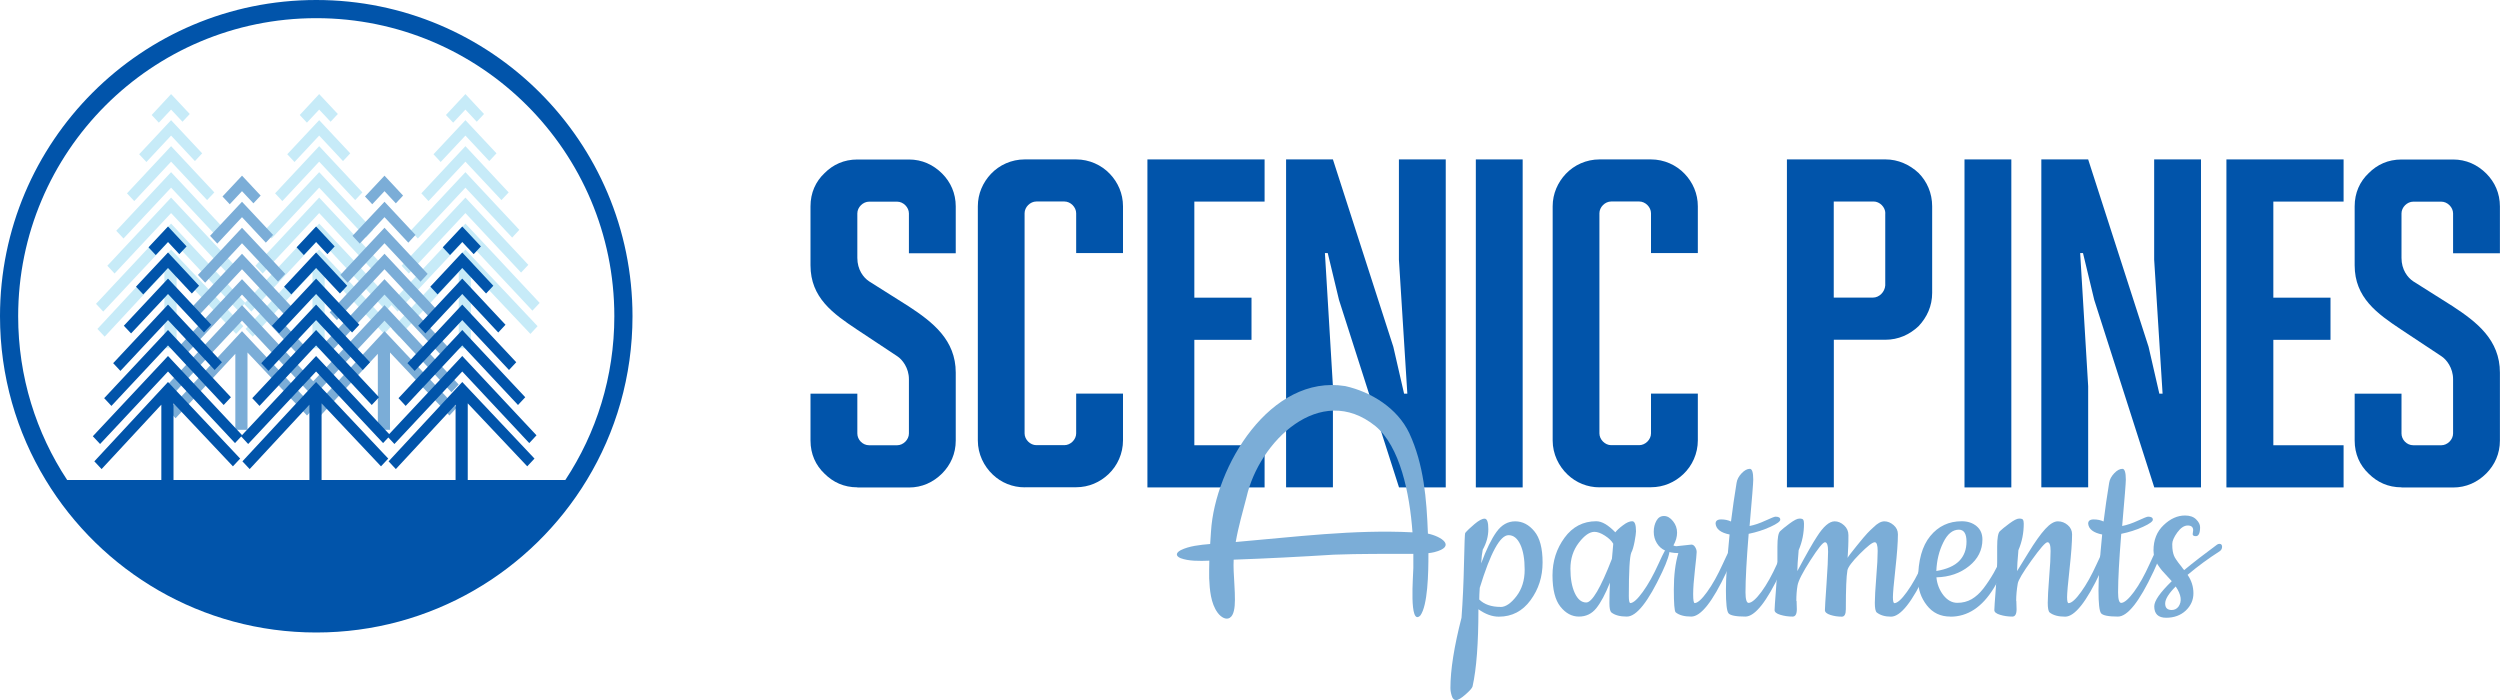 <?xml version="1.0" encoding="UTF-8"?>
<svg id="logos" xmlns="http://www.w3.org/2000/svg" viewBox="0 0 300 84">
  <defs>
    <style>
      .cls-1 {
        fill: #7badd7;
      }

      .cls-2 {
        fill: #c7ebf8;
      }

      .cls-3 {
        fill: #0154aa;
      }
    </style>
  </defs>
  <g>
    <g>
      <g>
        <g>
          <polygon class="cls-2" points="38.3 13.15 39.67 14.61 40.54 13.68 38.3 11.29 35.97 13.8 36.83 14.72 38.3 13.15"/>
          <polygon class="cls-2" points="38.3 16.27 41.16 19.33 42.03 18.4 38.3 14.42 34.47 18.51 35.34 19.44 38.3 16.27"/>
          <polygon class="cls-2" points="38.3 19.4 42.62 24.01 43.49 23.09 38.3 17.54 33.01 23.2 33.88 24.13 38.3 19.4"/>
          <polygon class="cls-2" points="38.3 22.52 43.91 28.51 44.78 27.58 38.3 20.66 31.72 27.69 32.59 28.62 38.3 22.52"/>
          <polygon class="cls-2" points="38.3 25.57 44.99 32.71 45.86 31.78 38.3 23.71 30.65 31.89 31.52 32.82 38.3 25.57"/>
          <polygon class="cls-2" points="38.3 28.69 46.34 37.28 47.21 36.35 38.3 26.83 29.29 36.46 30.16 37.39 38.3 28.69"/>
          <polygon class="cls-2" points="29.47 39.47 30.33 40.4 37.5 32.67 37.5 41.79 38.96 41.79 38.96 32.51 46.1 40.07 46.97 39.14 38.3 29.95 29.47 39.47"/>
        </g>
        <g>
          <polygon class="cls-2" points="55.85 13.15 57.21 14.61 58.08 13.68 55.85 11.29 53.51 13.8 54.38 14.72 55.85 13.15"/>
          <polygon class="cls-2" points="55.85 16.27 58.71 19.33 59.58 18.4 55.85 14.42 52.02 18.51 52.88 19.44 55.85 16.27"/>
          <polygon class="cls-2" points="55.85 19.4 60.17 24.01 61.04 23.09 55.85 17.54 50.56 23.2 51.42 24.13 55.85 19.4"/>
          <polygon class="cls-2" points="55.85 22.52 61.46 28.51 62.32 27.58 55.85 20.66 49.27 27.69 50.14 28.62 55.85 22.52"/>
          <polygon class="cls-2" points="55.85 25.57 62.53 32.71 63.4 31.78 55.85 23.71 48.19 31.89 49.06 32.82 55.85 25.57"/>
          <polygon class="cls-2" points="55.85 28.69 63.89 37.28 64.76 36.35 55.85 26.83 46.84 36.46 47.71 37.39 55.85 28.69"/>
          <polygon class="cls-2" points="47.01 39.47 47.88 40.4 55.05 32.67 55.05 41.79 56.51 41.79 56.51 32.51 63.65 40.07 64.51 39.14 55.85 29.95 47.01 39.47"/>
        </g>
        <g>
          <polygon class="cls-2" points="20.53 13.15 21.9 14.61 22.77 13.68 20.53 11.29 18.2 13.8 19.06 14.72 20.53 13.15"/>
          <polygon class="cls-2" points="20.53 16.27 23.39 19.33 24.26 18.4 20.53 14.42 16.7 18.51 17.57 19.44 20.53 16.27"/>
          <polygon class="cls-2" points="20.53 19.4 24.85 24.01 25.72 23.09 20.53 17.54 15.24 23.2 16.11 24.13 20.53 19.4"/>
          <polygon class="cls-2" points="20.53 22.52 26.14 28.51 27.01 27.58 20.53 20.66 13.95 27.69 14.82 28.62 20.53 22.52"/>
          <polygon class="cls-2" points="20.53 25.57 27.22 32.71 28.09 31.78 20.53 23.71 12.88 31.89 13.75 32.82 20.53 25.57"/>
          <polygon class="cls-2" points="20.53 28.69 28.57 37.28 29.44 36.35 20.53 26.83 11.52 36.46 12.39 37.39 20.53 28.69"/>
          <polygon class="cls-2" points="11.69 39.47 12.56 40.4 19.73 32.67 19.73 41.79 21.19 41.79 21.19 32.51 28.33 40.07 29.2 39.14 20.53 29.95 11.69 39.47"/>
        </g>
      </g>
      <g>
        <g>
          <polygon class="cls-1" points="46.14 22.94 47.5 24.4 48.37 23.47 46.14 21.08 43.8 23.58 44.67 24.51 46.14 22.94"/>
          <polygon class="cls-1" points="46.14 26.06 49 29.12 49.86 28.19 46.14 24.21 42.3 28.3 43.17 29.23 46.14 26.06"/>
          <polygon class="cls-1" points="46.14 29.19 50.46 33.8 51.32 32.87 46.14 27.33 40.84 32.99 41.71 33.92 46.14 29.19"/>
          <polygon class="cls-1" points="46.14 32.31 51.74 38.3 52.61 37.37 46.14 30.45 39.56 37.48 40.43 38.41 46.14 32.31"/>
          <polygon class="cls-1" points="46.14 35.35 52.82 42.5 53.69 41.57 46.14 33.5 38.48 41.68 39.35 42.61 46.14 35.35"/>
          <polygon class="cls-1" points="46.14 38.48 54.17 47.07 55.04 46.14 46.14 36.62 37.12 46.25 37.99 47.18 46.14 38.48"/>
          <polygon class="cls-1" points="37.3 49.26 38.17 50.19 45.34 42.46 45.34 51.58 46.8 51.58 46.8 42.3 53.93 49.86 54.8 48.93 46.14 39.74 37.3 49.26"/>
        </g>
        <g>
          <polygon class="cls-1" points="29.04 22.94 30.41 24.4 31.28 23.47 29.04 21.08 26.7 23.58 27.57 24.51 29.04 22.94"/>
          <polygon class="cls-1" points="29.04 26.06 31.9 29.12 32.77 28.19 29.04 24.21 25.21 28.3 26.08 29.23 29.04 26.06"/>
          <polygon class="cls-1" points="29.04 29.19 33.36 33.8 34.23 32.87 29.04 27.33 23.75 32.99 24.62 33.92 29.04 29.19"/>
          <polygon class="cls-1" points="29.04 32.31 34.65 38.3 35.52 37.37 29.04 30.45 22.46 37.48 23.33 38.41 29.04 32.31"/>
          <polygon class="cls-1" points="29.04 35.35 35.73 42.5 36.6 41.57 29.04 33.5 21.39 41.68 22.25 42.61 29.04 35.35"/>
          <polygon class="cls-1" points="29.04 38.48 37.08 47.07 37.95 46.14 29.04 36.62 20.03 46.25 20.9 47.18 29.04 38.48"/>
          <polygon class="cls-1" points="20.2 49.26 21.07 50.19 28.24 42.46 28.24 51.58 29.7 51.58 29.7 42.3 36.84 49.86 37.71 48.93 29.04 39.74 20.2 49.26"/>
        </g>
      </g>
      <g>
        <g>
          <polygon class="cls-3" points="37.93 29.04 39.29 30.5 40.16 29.57 37.93 27.18 35.59 29.68 36.46 30.61 37.93 29.04"/>
          <polygon class="cls-3" points="37.93 32.16 40.79 35.22 41.66 34.29 37.93 30.3 34.09 34.4 34.96 35.33 37.93 32.16"/>
          <polygon class="cls-3" points="37.93 35.28 42.25 39.9 43.12 38.97 37.93 33.43 32.63 39.09 33.5 40.01 37.93 35.28"/>
          <polygon class="cls-3" points="37.93 38.41 43.53 44.4 44.4 43.47 37.93 36.55 31.35 43.58 32.22 44.51 37.93 38.41"/>
          <polygon class="cls-3" points="37.93 41.45 44.61 48.6 45.48 47.67 37.93 39.6 30.27 47.78 31.14 48.71 37.93 41.45"/>
          <polygon class="cls-3" points="37.93 44.58 45.97 53.17 46.84 52.24 37.93 42.72 28.92 52.35 29.78 53.28 37.93 44.58"/>
          <polygon class="cls-3" points="29.09 55.36 29.96 56.29 37.13 48.56 37.13 57.68 38.59 57.68 38.59 48.4 45.72 55.96 46.59 55.03 37.93 45.84 29.09 55.36"/>
        </g>
        <g>
          <polygon class="cls-3" points="55.47 29.04 56.84 30.5 57.71 29.57 55.47 27.18 53.13 29.68 54 30.61 55.47 29.04"/>
          <polygon class="cls-3" points="55.47 32.16 58.33 35.22 59.2 34.29 55.47 30.3 51.64 34.4 52.51 35.33 55.47 32.16"/>
          <polygon class="cls-3" points="55.47 35.28 59.79 39.9 60.66 38.97 55.47 33.43 50.18 39.09 51.05 40.01 55.47 35.28"/>
          <polygon class="cls-3" points="55.47 38.41 61.08 44.4 61.95 43.47 55.47 36.55 48.89 43.58 49.76 44.51 55.47 38.41"/>
          <polygon class="cls-3" points="55.47 41.45 62.16 48.6 63.03 47.67 55.47 39.6 47.82 47.78 48.68 48.71 55.47 41.45"/>
          <polygon class="cls-3" points="55.47 44.58 63.51 53.17 64.38 52.24 55.47 42.72 46.46 52.35 47.33 53.28 55.47 44.58"/>
          <polygon class="cls-3" points="46.63 55.36 47.5 56.29 54.67 48.56 54.67 57.68 56.13 57.68 56.13 48.4 63.27 55.96 64.14 55.03 55.47 45.84 46.63 55.36"/>
        </g>
        <g>
          <polygon class="cls-3" points="20.16 29.04 21.52 30.5 22.39 29.57 20.16 27.18 17.82 29.68 18.69 30.61 20.16 29.04"/>
          <polygon class="cls-3" points="20.16 32.16 23.02 35.22 23.89 34.29 20.16 30.3 16.32 34.4 17.19 35.33 20.16 32.16"/>
          <polygon class="cls-3" points="20.16 35.28 24.48 39.9 25.35 38.97 20.16 33.43 14.86 39.09 15.73 40.01 20.16 35.28"/>
          <polygon class="cls-3" points="20.16 38.41 25.76 44.4 26.63 43.47 20.16 36.55 13.58 43.58 14.45 44.51 20.16 38.41"/>
          <polygon class="cls-3" points="20.16 41.45 26.84 48.6 27.71 47.67 20.16 39.6 12.5 47.78 13.37 48.71 20.16 41.45"/>
          <polygon class="cls-3" points="20.16 44.58 28.2 53.17 29.07 52.24 20.16 42.72 11.14 52.35 12.01 53.28 20.16 44.58"/>
          <polygon class="cls-3" points="11.32 55.36 12.19 56.29 19.36 48.56 19.36 57.68 20.82 57.68 20.82 48.4 27.95 55.96 28.82 55.03 20.16 45.84 11.32 55.36"/>
        </g>
      </g>
    </g>
    <path class="cls-3" d="M37.95,0C16.99,0,0,16.99,0,37.95c0,7.19,2,13.92,5.48,19.65,6.65,10.97,18.71,18.3,32.47,18.3s25.82-7.33,32.47-18.3c3.48-5.73,5.48-12.46,5.48-19.65C75.9,16.99,58.91,0,37.95,0ZM67.84,57.6H8.06c-3.72-5.64-5.88-12.39-5.88-19.65C2.18,18.2,18.2,2.18,37.95,2.18s35.77,16.01,35.77,35.77c0,7.26-2.16,14.01-5.88,19.65Z"/>
  </g>
  <g>
    <g>
      <path class="cls-3" d="M102.89,58.48c-1.63,0-2.92-.62-3.94-1.63-1.07-1.01-1.69-2.36-1.69-3.99v-5.62h5.62v4.78c0,.73.62,1.41,1.41,1.41h3.37c.73,0,1.41-.67,1.41-1.41v-6.52c0-1.35-.79-2.36-1.41-2.76l-4.83-3.2c-2.87-1.91-5.57-3.82-5.57-7.7v-7.08c0-1.63.62-2.98,1.69-3.99,1.01-1.01,2.31-1.63,3.94-1.63h6.18c1.57,0,2.92.62,3.99,1.69,1.01,1.01,1.63,2.36,1.63,3.94v5.62h-5.62v-4.78c0-.73-.67-1.41-1.41-1.41h-3.37c-.73,0-1.41.67-1.41,1.41v5.34c0,1.41.73,2.36,1.41,2.81l4.72,2.98c2.92,1.91,5.68,4.05,5.68,7.98v8.15c0,1.57-.62,2.92-1.63,3.94-1.07,1.07-2.42,1.69-3.99,1.69h-6.18Z"/>
      <path class="cls-3" d="M122.96,58.48c-1.46,0-2.81-.56-3.82-1.52-1.07-1.01-1.8-2.47-1.8-4.1v-28.11c0-1.52.62-2.87,1.57-3.88,1.01-1.07,2.47-1.74,4.05-1.74h6.18c1.57,0,3.04.67,4.05,1.74.96,1.01,1.57,2.36,1.57,3.88v5.62h-5.62v-4.78c0-.73-.67-1.41-1.41-1.41h-3.37c-.73,0-1.41.67-1.41,1.41v26.42c0,.73.67,1.41,1.41,1.41h3.37c.73,0,1.41-.67,1.41-1.41v-4.78h5.62v5.62c0,1.57-.67,3.04-1.74,4.05-1.01.96-2.36,1.57-3.88,1.57h-6.18Z"/>
      <path class="cls-3" d="M137.69,58.48V19.13h14.06v5.06h-8.43v11.53h6.86v5.06h-6.86v12.65h8.43v5.06h-14.06Z"/>
      <path class="cls-3" d="M167.88,58.48l-7.2-22.49-1.35-5.62h-.34l.96,15.97v12.14h-5.62V19.13h5.62l7.25,22.49,1.29,5.62h.39l-1.01-16.08v-12.03h5.62v39.36h-5.62Z"/>
      <path class="cls-3" d="M177.1,58.48V19.13h5.62v39.36h-5.62Z"/>
      <path class="cls-3" d="M191.94,58.48c-1.46,0-2.81-.56-3.82-1.52-1.07-1.01-1.8-2.47-1.8-4.1v-28.11c0-1.52.62-2.87,1.57-3.88,1.01-1.07,2.47-1.74,4.05-1.74h6.18c1.57,0,3.04.67,4.05,1.74.96,1.01,1.57,2.36,1.57,3.88v5.62h-5.62v-4.78c0-.73-.67-1.41-1.41-1.41h-3.37c-.73,0-1.41.67-1.41,1.41v26.42c0,.73.67,1.41,1.41,1.41h3.37c.73,0,1.41-.67,1.41-1.41v-4.78h5.62v5.62c0,1.57-.67,3.04-1.74,4.05-1.01.96-2.36,1.57-3.88,1.57h-6.18Z"/>
      <path class="cls-3" d="M214.43,58.48V19.13h11.86c1.46,0,2.87.62,3.94,1.63,1.01,1.01,1.63,2.42,1.63,3.99v10.4c0,1.57-.62,2.92-1.63,3.99-1.07,1.01-2.42,1.63-3.99,1.63h-6.18v17.71h-5.62ZM226.24,25.59c0-.73-.67-1.41-1.41-1.41h-4.78v11.53h4.72c.73,0,1.41-.67,1.46-1.46v-8.66Z"/>
      <path class="cls-3" d="M235.74,58.48V19.13h5.62v39.36h-5.62Z"/>
      <path class="cls-3" d="M258.51,58.48l-7.2-22.49-1.35-5.62h-.34l.96,15.97v12.14h-5.62V19.13h5.62l7.25,22.49,1.29,5.62h.39l-1.01-16.08v-12.03h5.62v39.36h-5.62Z"/>
      <path class="cls-3" d="M267.17,58.48V19.13h14.06v5.06h-8.43v11.53h6.86v5.06h-6.86v12.65h8.43v5.06h-14.06Z"/>
      <path class="cls-3" d="M288.19,58.48c-1.63,0-2.92-.62-3.94-1.63-1.07-1.01-1.69-2.36-1.69-3.99v-5.62h5.62v4.78c0,.73.62,1.41,1.41,1.41h3.37c.73,0,1.41-.67,1.41-1.41v-6.52c0-1.35-.79-2.36-1.41-2.76l-4.83-3.2c-2.87-1.91-5.57-3.82-5.57-7.7v-7.08c0-1.63.62-2.98,1.69-3.99,1.01-1.01,2.3-1.63,3.94-1.63h6.18c1.57,0,2.92.62,3.99,1.69,1.01,1.01,1.63,2.36,1.63,3.94v5.62h-5.62v-4.78c0-.73-.67-1.41-1.41-1.41h-3.37c-.73,0-1.41.67-1.41,1.41v5.34c0,1.41.73,2.36,1.41,2.81l4.72,2.98c2.92,1.91,5.68,4.05,5.68,7.98v8.15c0,1.57-.62,2.92-1.63,3.94-1.07,1.07-2.42,1.69-3.99,1.69h-6.18Z"/>
    </g>
    <g>
      <path class="cls-1" d="M171.35,64.03c-.16-4.17-.48-8.27-2.24-12.06-1.42-2.99-4.56-4.94-7.68-5.64-8.99-1.45-15.64,9.65-16.11,17.45-.04.51-.07,1-.1,1.5-1.24.1-2.54.25-3.51.73l-.04.02c-.6.33-.59.7,0,.95.95.36,2.26.35,3.45.3-.02.69-.03,1.39-.02,2.11.06,1.37.19,3.02,1.02,4.14.44.59,1.02.86,1.43.62l.04-.03c.47-.28.6-1.2.6-2.12.01-1.16-.11-2.32-.15-3.48-.02-.46-.02-.91,0-1.36,4-.14,8.03-.35,12.03-.6,3.16-.12,6.36-.09,9.53-.1,0,.6,0,1.17,0,1.7,0,.79-.55,7.07.84,5.7.88-1.19.98-5,.97-7.48.25-.03.49-.07.7-.12,2.69-.68.87-1.89-.77-2.23ZM148.29,65.03c.31-1.82.84-3.61,1.3-5.4,1.51-6.63,8.84-13.84,15.46-8.5,2.95,2.44,4.11,8.04,4.45,12.75-7.07-.36-14.16.56-21.21,1.16Z"/>
      <g>
        <path class="cls-1" d="M175.83,63.95c.23-.28.6-.63,1.11-1.06.51-.43.91-.65,1.21-.65s.45.42.45,1.26-.22,1.66-.67,2.46c-.08.38-.15.93-.19,1.65.61-1.67,1.23-2.93,1.84-3.78.61-.85,1.36-1.27,2.24-1.27s1.65.4,2.3,1.19c.66.79.99,2.04.99,3.75s-.48,3.21-1.45,4.53c-.96,1.31-2.23,1.97-3.8,1.97-.81,0-1.62-.3-2.45-.89,0,4.05-.23,7.13-.7,9.25-.04.19-.32.51-.84.97-.52.46-.9.68-1.14.68s-.42-.17-.52-.51c-.11-.34-.16-.66-.16-.95,0-2.18.45-4.99,1.33-8.42.15-1.99.25-4.17.3-6.55.05-2.37.1-3.58.14-3.62ZM180.06,72.84c.61,0,1.25-.43,1.91-1.29.66-.86.99-1.92.99-3.18s-.17-2.27-.52-3.02c-.35-.75-.82-1.13-1.41-1.13-1.02,0-2.17,2.11-3.46,6.32-.04.59-.06,1.06-.06,1.4.59.59,1.45.89,2.57.89Z"/>
        <path class="cls-1" d="M195.22,73.99c-.83,0-1.45-.17-1.87-.51-.15-.15-.22-.52-.22-1.13s.02-1.41.06-2.43c-.55,1.38-1.1,2.4-1.64,3.07-.54.67-1.23,1-2.08,1s-1.59-.4-2.22-1.19-.95-2.04-.95-3.75.48-3.21,1.45-4.53c.96-1.31,2.23-1.97,3.8-1.97.68,0,1.44.45,2.29,1.33.17-.23.47-.51.91-.84.43-.33.8-.49,1.11-.49s.46.4.46,1.21c0,.21-.06.63-.17,1.24-.12.61-.25,1.06-.4,1.33-.19.49-.29,2.21-.29,5.18,0,.57.06.86.19.86.36-.02.86-.47,1.49-1.35.64-.88,1.27-2.01,1.89-3.38.62-1.38,1.01-2.07,1.14-2.07s.21.09.21.25c0,.59-.31,1.54-.92,2.83-1.67,3.56-3.08,5.34-4.23,5.34ZM191.34,63.82c-.59,0-1.22.44-1.89,1.32-.67.88-1,1.91-1,3.1s.17,2.16.52,2.92c.35.76.81,1.14,1.38,1.14.7,0,1.73-1.75,3.08-5.24.02-.17.05-.46.08-.87.03-.41.06-.73.08-.94-.19-.34-.52-.66-1-.97-.48-.31-.9-.46-1.26-.46Z"/>
        <path class="cls-1" d="M201.22,65.54l1.75-.19c.17,0,.32.1.44.29s.19.39.19.6-.07.93-.21,2.16c-.14,1.23-.21,2.2-.21,2.91s.06,1.06.19,1.06c.36-.02.86-.47,1.49-1.35.64-.88,1.27-2.01,1.89-3.38.62-1.38,1.01-2.07,1.14-2.07s.21.09.21.25c0,.59-.31,1.54-.92,2.83-1.67,3.56-3.08,5.34-4.23,5.34-.83,0-1.45-.17-1.87-.51-.15-.15-.22-1.07-.22-2.76s.18-3.15.54-4.35c-1.23,0-2.09-.39-2.57-1.18-.25-.4-.38-.86-.38-1.37s.11-.95.32-1.33c.21-.38.51-.57.91-.57s.75.21,1.08.62c.33.41.49.87.49,1.38s-.15,1.02-.44,1.53c.08.06.22.1.41.1Z"/>
        <path class="cls-1" d="M213.68,68.65c-1.67,3.56-3.09,5.34-4.24,5.34s-1.83-.14-2.03-.41c-.2-.27-.3-1.19-.3-2.73s.15-3.78.44-6.71c-1.06-.21-1.62-.65-1.68-1.3,0-.34.22-.51.67-.51s.84.09,1.18.25c.19-1.53.41-3.07.67-4.64.06-.4.26-.78.6-1.14.34-.36.67-.54.99-.54.27,0,.41.43.41,1.3,0,.4-.15,2.26-.44,5.56.57-.11,1.2-.32,1.89-.64.69-.32,1.1-.48,1.22-.48.38,0,.57.12.57.35.02.21-.37.5-1.18.87-.81.37-1.67.65-2.61.84-.25,3.09-.38,5.43-.38,7.02,0,.85.13,1.27.38,1.27.38-.02.89-.47,1.53-1.33.64-.87,1.27-2,1.89-3.38.62-1.39,1.01-2.08,1.14-2.08s.21.09.21.25c0,.59-.31,1.54-.92,2.83Z"/>
        <path class="cls-1" d="M215.59,72.11l.03.99c0,.59-.17.89-.51.89-.51,0-1-.07-1.46-.21-.47-.14-.7-.33-.7-.57s.06-1.08.17-2.51c.12-1.43.17-2.51.17-3.23v-1.88c0-1.02.11-1.63.32-1.84.21-.21.59-.52,1.13-.92.54-.4.93-.6,1.18-.6s.4.04.46.13c.06.09.1.24.1.48,0,1.12-.21,2.18-.64,3.18-.11,1.21-.16,2.04-.16,2.51,1.12-2.1,1.91-3.47,2.35-4.13.78-1.23,1.49-1.84,2.13-1.84.4,0,.78.16,1.13.48.35.32.52.71.52,1.18s0,.91-.02,1.32c-.01.41-.03.74-.05.97-.02.23-.03.38-.03.44.08-.17.45-.65,1.08-1.43s1.06-1.29,1.29-1.53.46-.47.72-.7c.49-.49.93-.73,1.32-.73s.76.15,1.11.45c.35.3.52.67.52,1.11,0,.93-.1,2.3-.3,4.12-.2,1.81-.3,2.96-.3,3.43s.06.71.19.71c.36-.02.86-.47,1.49-1.35.64-.88,1.27-2.01,1.89-3.38.62-1.38,1.01-2.07,1.14-2.07s.21.09.21.25c0,.59-.31,1.54-.92,2.83-1.67,3.56-3.08,5.34-4.23,5.34-.72,0-1.29-.17-1.72-.51-.15-.15-.22-.53-.22-1.16s.06-1.64.17-3.05c.12-1.41.17-2.46.17-3.16s-.12-1.05-.35-1.05c-.28,0-.87.47-1.8,1.4-.92.93-1.41,1.59-1.48,1.97-.13.72-.19,2.28-.19,4.67,0,.59-.16.89-.48.89-.49,0-.95-.07-1.38-.21-.43-.14-.65-.33-.65-.57s.06-1.29.19-3.13c.13-1.84.19-3.14.19-3.89s-.12-1.13-.37-1.13-.83.73-1.76,2.18c-.93,1.45-1.45,2.46-1.54,3.03-.1.57-.14,1.19-.14,1.84Z"/>
        <path class="cls-1" d="M234.05,73.99c-1.19,0-2.13-.45-2.83-1.35-.7-.9-1.05-1.92-1.05-3.07,0-2.31.49-4.06,1.46-5.24.97-1.19,2.23-1.78,3.78-1.78.72,0,1.31.2,1.78.59.47.39.7.93.7,1.6,0,1.27-.54,2.34-1.6,3.19-1.07.86-2.38,1.31-3.92,1.35.08.83.37,1.54.84,2.15.48.6,1.03.91,1.67.91s1.21-.15,1.72-.44c.51-.3.97-.72,1.4-1.27.89-1.16,1.65-2.49,2.29-3.97.17-.38.3-.66.4-.83.1-.17.2-.25.32-.25s.17.09.17.25c0,1.06-.65,2.65-1.94,4.77-1.4,2.27-3.13,3.4-5.18,3.4ZM232.36,68.52c1.25-.21,2.17-.61,2.75-1.21.58-.59.87-1.37.87-2.32s-.31-1.43-.92-1.43c-.74,0-1.37.51-1.87,1.54-.51,1.03-.78,2.17-.83,3.42Z"/>
        <path class="cls-1" d="M241.96,72.11l.03.99c0,.59-.17.89-.51.89-.51,0-1-.07-1.46-.21-.47-.14-.7-.33-.7-.57s.06-1.08.17-2.51c.12-1.43.17-2.51.17-3.23v-1.88c0-1.02.11-1.63.32-1.84.21-.21.59-.52,1.13-.92.54-.4.93-.6,1.18-.6s.4.04.46.13c.06.09.1.24.1.48,0,1.12-.21,2.18-.64,3.18-.11,1.21-.16,2.04-.16,2.51.08-.13.53-.85,1.33-2.16.8-1.31,1.49-2.28,2.05-2.89.56-.61,1.06-.92,1.51-.92s.84.15,1.19.45c.35.3.52.67.52,1.11,0,.93-.1,2.3-.3,4.12-.2,1.81-.3,2.96-.3,3.43s.06.71.19.71c.36-.02.86-.47,1.49-1.35.64-.88,1.27-2.01,1.89-3.38.62-1.38,1.01-2.07,1.14-2.07s.21.09.21.25c0,.59-.31,1.54-.92,2.83-1.67,3.56-3.08,5.34-4.23,5.34-.83,0-1.45-.17-1.87-.51-.15-.15-.22-.53-.22-1.16s.06-1.64.17-3.05c.12-1.41.17-2.46.17-3.16s-.12-1.05-.37-1.05-.88.73-1.92,2.18c-1.04,1.45-1.59,2.38-1.65,2.78-.13.74-.19,1.44-.19,2.1Z"/>
        <path class="cls-1" d="M258.39,68.65c-1.67,3.56-3.09,5.34-4.24,5.34s-1.83-.14-2.03-.41c-.2-.27-.3-1.19-.3-2.73s.15-3.78.44-6.71c-1.06-.21-1.62-.65-1.68-1.3,0-.34.22-.51.67-.51s.84.09,1.18.25c.19-1.53.41-3.07.67-4.64.06-.4.26-.78.6-1.14.34-.36.67-.54.99-.54.27,0,.41.43.41,1.3,0,.4-.15,2.26-.44,5.56.57-.11,1.2-.32,1.89-.64.69-.32,1.1-.48,1.22-.48.38,0,.57.12.57.35.02.21-.37.5-1.18.87-.81.37-1.67.65-2.61.84-.25,3.09-.38,5.43-.38,7.02,0,.85.13,1.27.38,1.27.38-.02.89-.47,1.53-1.33.64-.87,1.27-2,1.89-3.38.62-1.39,1.01-2.08,1.14-2.08s.21.09.21.25c0,.59-.31,1.54-.92,2.83Z"/>
        <path class="cls-1" d="M263.12,64.11l.06-.48c0-.38-.22-.57-.65-.57s-.85.28-1.26.84c-.4.56-.6,1.02-.6,1.38s.02.65.06.86c.04.21.09.39.14.52.05.14.14.3.27.49s.22.33.29.41l.35.44c.15.21.25.35.32.41,1.1-.91,2.42-1.93,3.94-3.05.08-.06.18-.1.29-.1.21,0,.32.12.32.35s-.1.41-.29.54c-1.36.87-2.64,1.81-3.85,2.83.47.68.7,1.42.7,2.22s-.31,1.49-.92,2.07c-.61.57-1.4.86-2.35.86s-1.43-.46-1.43-1.37c0-.66.7-1.66,2.1-3.02-.11-.13-.3-.33-.57-.62-.28-.29-.48-.51-.62-.68-.14-.17-.3-.39-.49-.67-.34-.53-.51-1.1-.51-1.72,0-1.25.4-2.26,1.21-3.03.8-.77,1.66-1.16,2.57-1.16.57,0,1.02.15,1.33.46.32.31.48.62.48.94,0,.72-.17,1.08-.51,1.08-.25,0-.38-.08-.38-.25ZM261.09,70.37c-.85.85-1.27,1.53-1.27,2.05s.26.78.79.78c.32,0,.58-.13.79-.38.47-.64.36-1.45-.32-2.45Z"/>
      </g>
    </g>
  </g>
</svg>